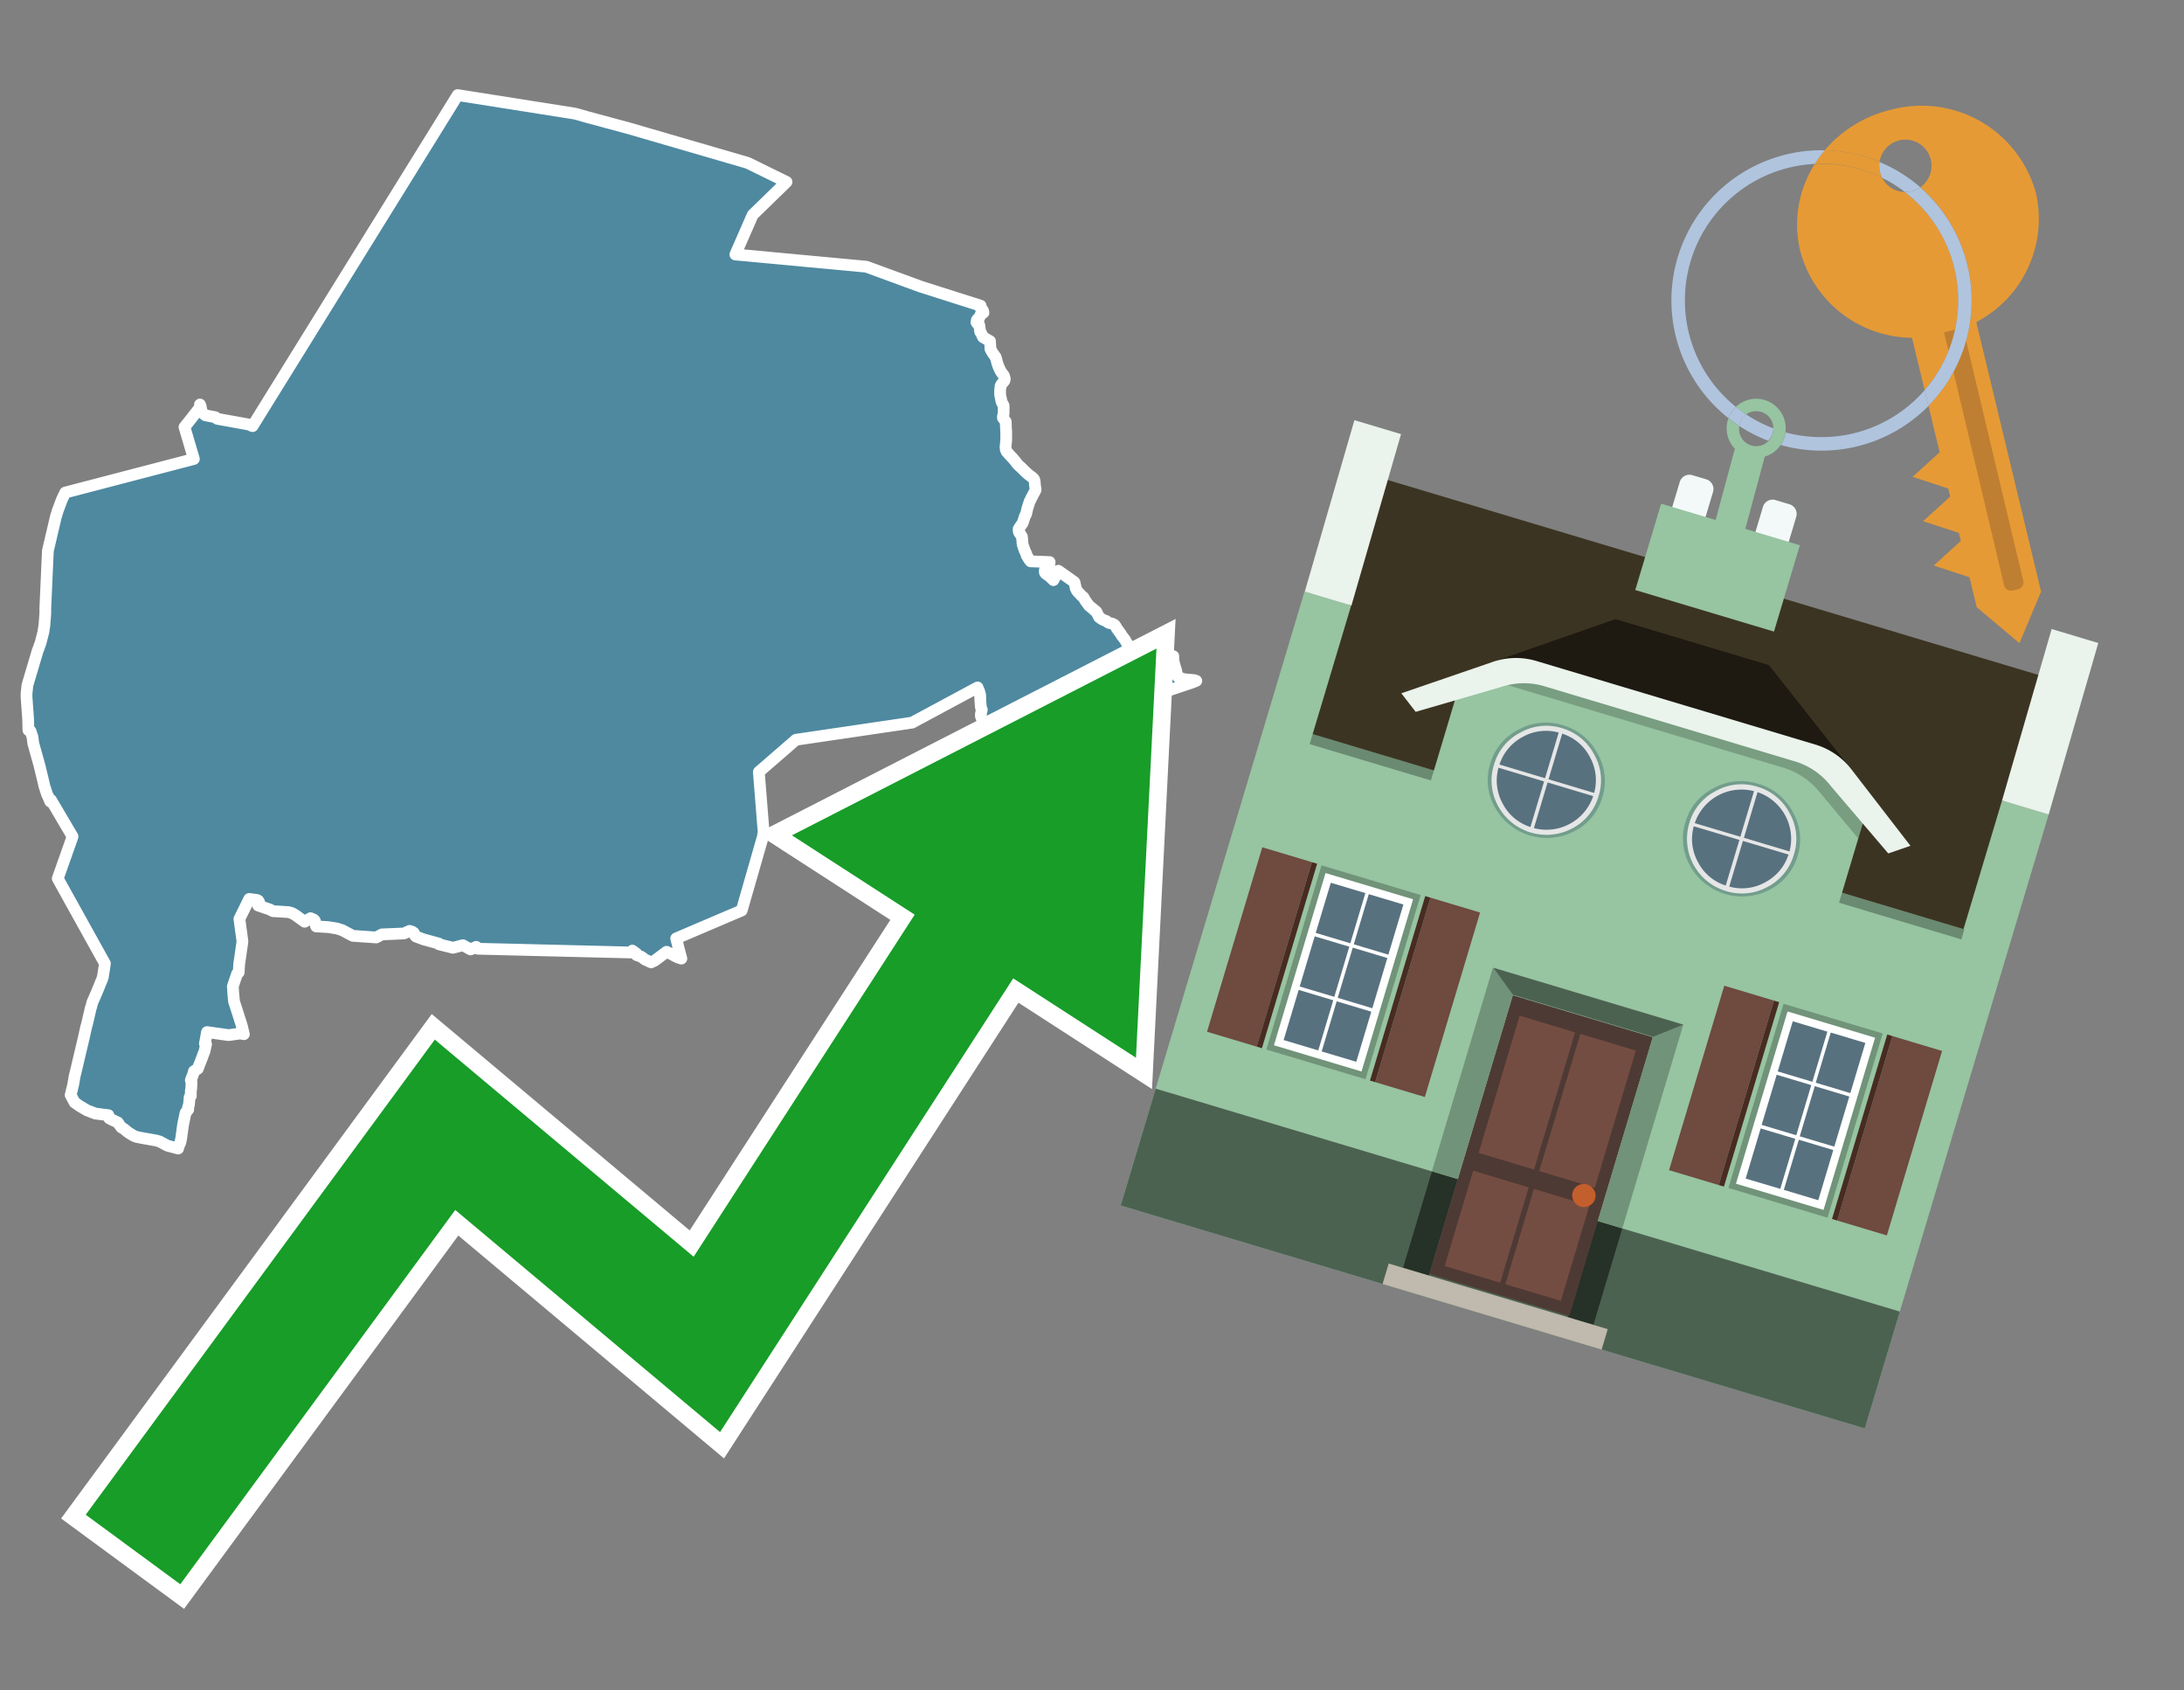 <svg id="Text" xmlns="http://www.w3.org/2000/svg" width="93.05" height="72" viewBox="0 0 93.05 72"><rect x="0" y="0" width="93.05" height="72" fill="#808080" stroke="none"/><polygon points="24.5,4.84 25.03,4.99 26.81,5.47 31.86,6.94 33.51,7.75 32.07,9.15 31.33,10.84 36.91,11.36 39.23,12.21 41.78,13.02 41.77,13.11 41.84,13.17 41.86,13.2 41.88,13.23 41.9,13.32 41.78,13.4 41.71,13.56 41.65,13.59 41.62,13.63 41.61,13.69 41.6,13.72 41.63,13.77 41.66,13.8 41.72,13.84 41.76,14.13 41.81,14.2 41.88,14.36 42.18,14.53 42.19,14.7 42.2,14.87 42.29,15.03 42.39,15.17 42.42,15.21 42.47,15.39 42.49,15.47 42.5,15.5 42.52,15.55 42.55,15.64 42.58,15.69 42.59,15.73 42.67,15.87 42.75,15.97 42.77,16 42.79,16.06 42.81,16.15 42.8,16.18 42.79,16.22 42.68,16.35 42.63,16.44 42.62,16.54 42.61,16.59 42.61,16.67 42.61,16.81 42.67,17.1 42.68,17.13 42.76,17.28 42.76,17.61 42.73,17.74 42.73,17.8 42.85,17.96 42.86,18.26 42.87,18.39 42.87,18.57 42.87,18.75 42.84,19.04 42.85,19.07 42.85,19.15 42.88,19.21 42.89,19.24 42.93,19.28 42.99,19.35 43.09,19.46 43.14,19.51 43.25,19.64 43.32,19.73 43.36,19.78 43.39,19.81 43.42,19.84 43.45,19.87 43.49,19.9 43.56,19.97 43.63,20.04 43.66,20.07 43.7,20.11 43.75,20.15 43.79,20.19 43.83,20.22 43.88,20.26 43.95,20.31 44.01,20.36 44.04,20.39 44.06,20.42 44.07,20.45 44.08,20.48 44.08,20.51 44.09,20.56 44.09,20.59 44.09,20.65 44.1,20.69 44.1,20.72 44.11,20.76 44.11,20.79 44.12,20.82 44.12,20.87 44.1,20.91 44.08,20.95 44.03,21.04 44,21.1 43.97,21.16 43.95,21.19 43.86,21.38 43.84,21.44 43.83,21.47 43.79,21.6 43.77,21.66 43.76,21.71 43.73,21.84 43.72,21.89 43.67,21.98 43.64,22.06 43.63,22.1 43.61,22.16 43.57,22.28 43.52,22.35 43.49,22.39 43.45,22.45 43.42,22.5 43.4,22.53 43.4,22.57 43.4,22.62 43.41,22.65 43.42,22.68 43.44,22.71 43.48,22.76 43.5,22.8 43.52,22.83 43.54,22.86 43.54,22.9 43.55,22.94 43.55,22.97 43.56,23.04 43.56,23.1 43.56,23.13 43.57,23.16 43.57,23.19 43.58,23.22 43.59,23.25 43.6,23.28 43.61,23.32 43.64,23.39 43.65,23.43 43.68,23.49 43.71,23.56 43.73,23.61 43.74,23.66 43.77,23.7 43.79,23.74 43.81,23.77 43.84,23.82 43.87,23.86 43.91,23.91 44.72,23.94 44.72,23.98 44.71,24.02 44.7,24.05 44.69,24.08 44.67,24.11 44.65,24.14 44.6,24.19 44.55,24.22 44.52,24.27 44.51,24.34 44.52,24.39 44.54,24.42 44.57,24.45 44.62,24.48 44.67,24.51 44.7,24.54 44.74,24.57 44.78,24.61 44.81,24.64 44.86,24.68 44.88,24.71 45.09,24.31 45.77,24.79 45.79,24.83 45.79,24.86 45.81,24.94 45.82,24.97 45.82,25.02 45.83,25.06 45.86,25.1 45.87,25.13 45.88,25.16 45.93,25.22 45.99,25.28 46.04,25.33 46.06,25.36 46.16,25.44 46.24,25.58 46.26,25.61 46.32,25.69 46.37,25.76 46.4,25.8 46.6,25.96 46.62,25.99 46.7,26.04 46.72,26.07 46.74,26.11 46.79,26.22 46.81,26.25 46.83,26.29 46.9,26.34 46.96,26.38 47.04,26.42 47.13,26.45 47.19,26.5 47.24,26.53 47.38,26.56 47.48,26.61 47.56,26.72 47.57,26.75 47.59,26.78 47.73,26.97 47.75,27 47.79,27.07 47.86,27.16 47.9,27.21 47.93,27.25 47.96,27.3 47.98,27.34 48.07,27.51 48.13,27.55 48.83,27.58 48.9,27.61 49.39,27.79 49.46,27.83 49.56,27.86 49.69,27.89 49.99,27.95 49.99,28.09 50,28.16 50.01,28.19 50.01,28.22 50.03,28.28 50.03,28.31 50.05,28.36 50.06,28.4 50.1,28.52 50.11,28.56 50.12,28.61 50.13,28.66 50.16,28.79 50.18,28.82 50.24,28.86 50.33,28.89 50.44,28.93 50.89,28.97 50.97,29 50.77,29.08 50.68,29.11 50.35,29.22 49.84,29.39 49.45,29.5 48.66,29.73 48.29,29.84 48.06,29.91 47.95,29.94 47.59,30.03 47.48,30.06 47,30.19 46.64,30.28 46.52,30.31 46.39,30.35 45.44,30.75 45.11,30.88 44.89,30.68 44.27,30.82 43.91,30.96 43.63,31.06 43.37,31.17 43.04,31.29 42.5,31.33 42.32,31.2 42.03,30.92 41.91,30.72 41.83,30.61 41.79,30.5 41.79,30.42 41.83,30.23 41.8,30.15 41.79,30.12 41.77,29.87 41.76,29.6 41.71,29.42 41.67,29.35 41.66,29.31 41.65,29.28 38.86,30.78 33.91,31.51 32.33,32.88 32.54,35.51 31.6,38.78 28.81,39.97 28.85,40.13 28.86,40.16 28.89,40.3 29.03,40.83 28.9,40.79 28.75,40.72 28.63,40.65 28.4,40.54 27.89,40.92 27.82,40.95 27.74,40.99 27.48,40.87 27.32,40.75 27.12,40.68 27.11,40.61 26.94,40.49 26.88,40.57 20.36,40.41 20.29,40.33 20.05,40.44 19.72,40.26 19.3,40.37 18.7,40.22 18.7,40.19 18.04,40.01 17.72,39.89 17.67,39.83 17.63,39.73 17.55,39.68 17.45,39.65 17.21,39.76 16.27,39.8 16.03,39.93 15.03,39.86 14.58,39.62 14.36,39.55 14,39.49 13.47,39.46 13.46,39.43 13.42,39.23 13.4,39.2 13.37,39.17 13.23,39.11 12.98,39.26 12.7,39.06 12.66,39.03 12.62,39 12.54,38.95 12.47,38.91 12.4,38.88 12.29,38.85 11.63,38.81 11.5,38.74 11,38.57 11.04,38.49 11.04,38.42 11,38.36 10.94,38.33 10.62,38.29 10.2,39.14 10.33,40.1 10.19,41.07 10.17,41.42 10.1,41.48 9.92,42.01 9.94,42.33 9.97,42.65 10.3,43.68 10.39,44.05 10.24,44.02 9.74,44.09 8.82,43.96 8.73,44.45 8.78,44.48 8.71,44.79 8.66,44.91 8.65,44.94 8.61,45.05 8.52,45.28 8.48,45.38 8.43,45.52 8.26,45.63 8.24,45.71 8.23,45.75 8.13,46.01 8.16,46.08 8.15,46.34 8.14,46.41 8.13,46.47 8.13,46.57 8.13,46.68 8.08,46.73 8.05,47.06 8.01,47.17 8.02,47.26 7.91,47.39 7.89,47.47 7.8,47.9 7.72,48.49 7.68,48.67 7.65,48.74 7.6,48.83 7.59,48.92 7.14,48.8 7.08,48.77 6.8,48.62 6.66,48.58 5.99,48.46 5.84,48.43 5.72,48.39 5.6,48.32 5.46,48.23 5.42,48.2 5.29,48.09 5.22,48.05 5.17,48.02 5.06,47.87 5.02,47.81 4.72,47.67 4.65,47.63 4.62,47.5 4.06,47.43 3.7,47.29 3.38,47.1 3.27,47.02 3.18,46.96 3.01,46.64 3.12,46.19 3.18,45.84 3.22,45.68 3.57,44.2 3.66,43.79 3.72,43.57 3.75,43.44 3.83,43.09 3.86,42.96 3.88,42.9 3.94,42.68 3.99,42.57 4.06,42.41 4.2,42.08 4.3,41.83 4.34,41.74 4.37,41.65 4.39,41.59 4.39,41.56 4.43,41.31 4.45,41.18 4.46,41.1 4.47,41.04 2.46,37.42 3.04,35.78 3.09,35.63 2.17,34.07 2.14,34.14 2.03,33.88 2.01,33.85 1.93,33.6 1.89,33.48 1.84,33.26 1.68,32.6 1.42,31.67 1.39,31.45 1.39,31.41 1.3,31.14 1.21,31.1 1.2,30.65 1.13,29.68 1.13,29.54 1.17,29.18 1.61,27.7 1.63,27.66 1.7,27.46 1.73,27.38 1.85,26.91 1.86,26.87 1.86,26.82 1.89,26.66 1.93,26.14 1.93,25.91 2.04,23.46 2.38,22.01 2.46,21.75 2.61,21.35 2.65,21.25 2.78,20.98 8.26,19.55 7.86,18.19 8.1,17.89 8.53,17.34 8.52,17.23 8.55,17.31 8.57,17.43 8.59,17.52 8.62,17.57 8.69,17.64 8.75,17.69 9.17,17.77 9.26,17.84 10.59,18.08 10.76,18.15 19.5,4.05 " fill="#4e89a0" stroke="#fff" stroke-linejoin="round" stroke-width="0.5"/><polygon points="49.272 27.624 33.741 35.58 38.97 38.959 29.553 53.529 18.525 44.281 3.652 64.518 7.681 67.479 19.396 51.538 30.678 60.999 43.169 41.673 48.398 45.053 49.272 27.624" fill="none" stroke="#fff" stroke-miterlimit="10" stroke-width="1.5"/><polygon points="49.272 27.624 33.741 35.58 38.97 38.959 29.553 53.529 18.525 44.281 3.652 64.518 7.681 67.479 19.396 51.538 30.678 60.999 43.169 41.673 48.398 45.053 49.272 27.624" fill="#179d28"/><path d="M80.19,7.577a1.16,1.16,0,0,1-.094-.251,1.114,1.114,0,0,1-.018-.429A6.367,6.367,0,0,0,77.743,6.4a5.269,5.269,0,0,0-.423.577c.1,0,.192-.007.288-.007A5.794,5.794,0,0,1,80.19,7.577Z" fill="#e69a35"/><path d="M77.608,6.4A6.394,6.394,0,0,0,73.64,17.81a1.26,1.26,0,0,1,.317-.48A5.821,5.821,0,0,1,77.32,6.981a5.269,5.269,0,0,1,.423-.577Z" fill="#b0c4de"/><path d="M84.2,13.72a4.962,4.962,0,0,0,2.545-5.48,5.047,5.047,0,0,0-6.179-3.566A5.322,5.322,0,0,0,77.743,6.4a6.367,6.367,0,0,1,2.335.493,1.114,1.114,0,1,1,1.736,1.084,6.392,6.392,0,0,1,.347,9.3l.479,1.985-.438.4-.716.648.92.3.6.2.082.341-.438.4-.716.648.92.3.605.2.082.341-.438.4-.716.649.92.3.605.2.307,1.274,1.821,1.534.921-2.2Z" fill="#e69a35"/><path d="M81.154,8.179a1.115,1.115,0,0,1-.964-.6,5.794,5.794,0,0,0-2.582-.6c-.1,0-.192,0-.288.007a4.783,4.783,0,0,0-.625,3.685,4.962,4.962,0,0,0,4.765,3.715L82,16.617a5.82,5.82,0,0,0-.846-8.438Z" fill="#e69a35"/><path d="M74.1,18.142a6.386,6.386,0,0,0,1.232.63.73.73,0,0,0,.224-.527h0a5.783,5.783,0,0,1-1.159-.593A.733.733,0,0,0,74.1,18.142Z" fill="#b0c4de"/><path d="M74.4,17.652q-.228-.152-.44-.322a1.26,1.26,0,0,0-.317.48c.148.117.3.228.46.332A.733.733,0,0,1,74.4,17.652Z" fill="#b0c4de"/><path d="M74.824,16.984a1.257,1.257,0,0,0-.867.346c.141.114.288.222.44.322a.731.731,0,0,1,1.159.593h0a.732.732,0,1,1-1.463,0,.7.7,0,0,1,.007-.1c-.158-.1-.312-.215-.46-.332a1.258,1.258,0,0,0,.273,1.3l-.979,3.635,1.275.341.98-3.639a1.266,1.266,0,0,0,.681-.5,1.249,1.249,0,0,0,.2-.538,1.328,1.328,0,0,0,.012-.168A1.262,1.262,0,0,0,74.824,16.984Z" fill="#97c4a1"/><path d="M85.974,25.1l-.226.053a.3.3,0,0,1-.362-.223l-2.56-10.777.81-.193L86.2,24.736A.3.3,0,0,1,85.974,25.1Z" fill="#bf7f32"/><path d="M80.1,7.326a1.16,1.16,0,0,0,.094.251,5.833,5.833,0,0,1,.964.6,1.137,1.137,0,0,0,.287-.031,1.108,1.108,0,0,0,.373-.167A6.371,6.371,0,0,0,80.078,6.9,1.114,1.114,0,0,0,80.1,7.326Z" fill="#b0c4de"/><path d="M77.608,18.618a5.836,5.836,0,0,1-1.534-.2,1.24,1.24,0,0,1-.2.537,6.4,6.4,0,0,0,6.291-1.666L82,16.617A5.807,5.807,0,0,1,77.608,18.618Z" fill="#b0c4de"/><path d="M81.814,7.981a1.108,1.108,0,0,1-.373.167,1.137,1.137,0,0,1-.287.031A5.82,5.82,0,0,1,82,16.617l.161.667a6.392,6.392,0,0,0-.347-9.3Z" fill="#b0c4de"/><polygon points="83.79 39.753 55.78 31.364 58.988 20.404 86.964 28.783 83.79 39.753 83.79 39.753" fill="#3c3422" fill-rule="evenodd"/><polygon points="81.705 53.32 87.284 34.692 85.297 34.097 83.656 39.575 55.926 31.269 57.567 25.791 55.579 25.196 47.746 51.348 79.451 60.844 81.705 53.32" fill="#97c4a1" fill-rule="evenodd"/><rect x="69.522" y="21.148" width="0.444" height="28.983" transform="translate(15.592 92.226) rotate(-73.326)" opacity="0.3"/><polygon points="87.284 34.692 85.297 34.097 87.411 26.793 89.398 27.388 87.284 34.692 87.284 34.692" fill="#eaf3ec" fill-rule="evenodd"/><polygon points="57.578 25.794 55.591 25.199 57.705 17.896 59.692 18.491 57.578 25.794 57.578 25.794" fill="#eaf3ec" fill-rule="evenodd"/><polygon points="79.451 60.844 80.943 55.865 49.238 46.369 47.747 51.348 79.451 60.844 79.451 60.844" fill="#4c6251" fill-rule="evenodd"/><path d="M71.566,20.528l-.522,1.743,1.418.425.523-1.744a.432.432,0,0,0-.289-.536l-.593-.177A.431.431,0,0,0,71.566,20.528Z" fill="#f3f9f8" fill-rule="evenodd"/><path d="M75.111,21.589l-.522,1.743,1.418.425.522-1.743a.43.43,0,0,0-.289-.536l-.593-.178A.43.43,0,0,0,75.111,21.589Z" fill="#f3f9f8" fill-rule="evenodd"/><polygon points="75.368 28.329 68.829 26.37 63.807 28.121 78.733 32.591 75.368 28.329" fill="#1e1a11"/><polygon points="78.248 32.422 64.442 28.287 62.236 28.998 60.064 36.247 77.453 41.455 79.651 34.116 78.248 32.422" fill="#97c4a1"/><path d="M77.74,32.516S65.088,28.725,65,28.7l-.938.43,11.892,3.562a3.175,3.175,0,0,1,1.532,1l1.685,2.02.327-1.09Z" fill-rule="evenodd" opacity="0.2"/><path d="M77.35,31.716,65.458,28.154a3.041,3.041,0,0,0-1.854.037l-3.9,1.339.611.79,3.626-1.054a3.045,3.045,0,0,1,1.855-.037l10.673,3.2A3.028,3.028,0,0,1,78,33.477l2.45,2.874.945-.325-2.518-3.26A3.036,3.036,0,0,0,77.35,31.716Z" fill="#eaf3ec"/><polygon points="76.683 23.223 70.773 21.453 69.671 25.132 75.581 26.902 76.683 23.223 76.683 23.223" fill="#97c4a1" fill-rule="evenodd"/><g id="Symbol_9_0_Layer2_0_MEMBER_8_MEMBER_21_MEMBER_0_FILL" data-name="Symbol 9 0 Layer2 0 MEMBER 8 MEMBER 21 MEMBER 0 FILL"><path d="M66.584,30.892a2.39,2.39,0,0,0-1.891.189,2.317,2.317,0,0,0-1.2,1.448A2.345,2.345,0,0,0,63.7,34.4a2.528,2.528,0,0,0,3.367,1.008,2.339,2.339,0,0,0,1.2-1.447,2.313,2.313,0,0,0-.208-1.87A2.394,2.394,0,0,0,66.584,30.892Z" fill="#729d8c"/></g><g id="Symbol_9_0_Layer2_0_MEMBER_8_MEMBER_21_MEMBER_1_FILL" data-name="Symbol 9 0 Layer2 0 MEMBER 8 MEMBER 21 MEMBER 1 FILL"><path d="M66.547,31.016a2.241,2.241,0,0,0-1.769.185,2.213,2.213,0,0,0-1.127,1.376,2.239,2.239,0,0,0,.185,1.768,2.341,2.341,0,0,0,3.145.942,2.234,2.234,0,0,0,1.126-1.376,2.207,2.207,0,0,0-.185-1.768A2.237,2.237,0,0,0,66.547,31.016Z" fill="#e6e6e6"/></g><g id="Symbol_9_0_Layer2_0_MEMBER_8_MEMBER_21_MEMBER_2_MEMBER_0_FILL" data-name="Symbol 9 0 Layer2 0 MEMBER 8 MEMBER 21 MEMBER 2 MEMBER 0 FILL"><path d="M65.787,33.284,63.843,32.7a2.036,2.036,0,0,0,.186,1.539,2.015,2.015,0,0,0,1.175.986Z" fill="#58717f"/></g><g id="Symbol_9_0_Layer2_0_MEMBER_8_MEMBER_21_MEMBER_2_MEMBER_1_FILL" data-name="Symbol 9 0 Layer2 0 MEMBER 8 MEMBER 21 MEMBER 2 MEMBER 1 FILL"><path d="M65.827,33.148l.582-1.944a2.01,2.01,0,0,0-1.523.178,2.037,2.037,0,0,0-1,1.183Z" fill="#58717f"/></g><g id="Symbol_9_0_Layer2_0_MEMBER_8_MEMBER_21_MEMBER_2_MEMBER_2_FILL" data-name="Symbol 9 0 Layer2 0 MEMBER 8 MEMBER 21 MEMBER 2 MEMBER 2 FILL"><path d="M67.878,33.91l-1.943-.582-.582,1.944a2.1,2.1,0,0,0,2.525-1.362Z" fill="#58717f"/></g><g id="Symbol_9_0_Layer2_0_MEMBER_8_MEMBER_21_MEMBER_2_MEMBER_3_FILL" data-name="Symbol 9 0 Layer2 0 MEMBER 8 MEMBER 21 MEMBER 2 MEMBER 3 FILL"><path d="M66.558,31.249l-.582,1.943,1.943.582a2.031,2.031,0,0,0-.186-1.539A2.009,2.009,0,0,0,66.558,31.249Z" fill="#58717f"/></g><g id="Symbol_9_0_Layer2_0_MEMBER_8_MEMBER_21_MEMBER_0_FILL-2" data-name="Symbol 9 0 Layer2 0 MEMBER 8 MEMBER 21 MEMBER 0 FILL"><path d="M74.9,33.384a2.4,2.4,0,0,0-1.891.189,2.316,2.316,0,0,0-1.2,1.448,2.341,2.341,0,0,0,.209,1.87A2.527,2.527,0,0,0,75.387,37.9a2.345,2.345,0,0,0,1.2-1.447,2.314,2.314,0,0,0-.209-1.87A2.389,2.389,0,0,0,74.9,33.384Z" fill="#729d8c"/></g><g id="Symbol_9_0_Layer2_0_MEMBER_8_MEMBER_21_MEMBER_1_FILL-2" data-name="Symbol 9 0 Layer2 0 MEMBER 8 MEMBER 21 MEMBER 1 FILL"><path d="M74.867,33.508a2.239,2.239,0,0,0-1.768.185,2.21,2.21,0,0,0-1.127,1.376,2.316,2.316,0,0,0,1.564,2.883,2.261,2.261,0,0,0,1.765-.173A2.237,2.237,0,0,0,76.428,36.4a2.209,2.209,0,0,0-.185-1.769A2.239,2.239,0,0,0,74.867,33.508Z" fill="#e6e6e6"/></g><g id="Symbol_9_0_Layer2_0_MEMBER_8_MEMBER_21_MEMBER_2_MEMBER_0_FILL-2" data-name="Symbol 9 0 Layer2 0 MEMBER 8 MEMBER 21 MEMBER 2 MEMBER 0 FILL"><path d="M74.107,35.776l-1.943-.582a2.031,2.031,0,0,0,.186,1.539,2.009,2.009,0,0,0,1.175.986Z" fill="#58717f"/></g><g id="Symbol_9_0_Layer2_0_MEMBER_8_MEMBER_21_MEMBER_2_MEMBER_1_FILL-2" data-name="Symbol 9 0 Layer2 0 MEMBER 8 MEMBER 21 MEMBER 2 MEMBER 1 FILL"><path d="M74.148,35.64,74.73,33.7a2.1,2.1,0,0,0-2.525,1.362Z" fill="#58717f"/></g><g id="Symbol_9_0_Layer2_0_MEMBER_8_MEMBER_21_MEMBER_2_MEMBER_2_FILL-2" data-name="Symbol 9 0 Layer2 0 MEMBER 8 MEMBER 21 MEMBER 2 MEMBER 2 FILL"><path d="M76.2,36.4l-1.943-.582-.582,1.944a2.015,2.015,0,0,0,1.523-.178A2.036,2.036,0,0,0,76.2,36.4Z" fill="#58717f"/></g><g id="Symbol_9_0_Layer2_0_MEMBER_8_MEMBER_21_MEMBER_2_MEMBER_3_FILL-2" data-name="Symbol 9 0 Layer2 0 MEMBER 8 MEMBER 21 MEMBER 2 MEMBER 3 FILL"><path d="M74.879,33.741,74.3,35.684l1.943.582a2.1,2.1,0,0,0-1.361-2.525Z" fill="#58717f"/></g><polygon points="51.426 43.946 53.542 44.58 55.896 36.723 53.78 36.089 51.426 43.946 51.426 43.946" fill="#6e4a3f" fill-rule="evenodd"/><polygon points="53.542 44.58 53.764 44.647 56.117 36.789 55.896 36.723 53.542 44.58 53.542 44.58" fill="#482b22" fill-rule="evenodd"/><polygon points="60.706 46.726 58.59 46.092 60.943 38.235 63.059 38.868 60.706 46.726 60.706 46.726" fill="#6e4a3f" fill-rule="evenodd"/><polygon points="58.59 46.092 58.368 46.026 60.722 38.168 60.943 38.235 58.59 46.092 58.59 46.092" fill="#482b22" fill-rule="evenodd"/><rect x="53.146" y="39.209" width="8.19" height="4.408" transform="translate(1.145 84.365) rotate(-73.326)" fill="#719379"/><polygon points="60.205 38.304 56.474 37.187 54.277 44.522 58.008 45.639 60.205 38.304 60.205 38.304" fill="#fff" fill-rule="evenodd"/><path d="M59.792,38.527l-.64,2.136-1.474-.442.639-2.135,1.475.441Zm-1.621-.485-.64,2.136-1.474-.442L56.7,37.6l1.474.442Zm-2.158,1.84,1.475.441-.64,2.136-1.474-.441.639-2.136Zm-.683,2.282,1.474.441-.639,2.136L54.69,44.3l.64-2.135Zm.981,2.621.639-2.136,1.475.442-.64,2.135-1.474-.441Zm2.158-1.84L56.994,42.5l.64-2.136,1.474.442-.639,2.136Z" fill="#58717f" fill-rule="evenodd"/><polygon points="80.39 52.621 78.274 51.988 80.628 44.13 82.743 44.764 80.39 52.621 80.39 52.621" fill="#6e4a3f" fill-rule="evenodd"/><polygon points="78.274 51.988 78.053 51.921 80.406 44.064 80.628 44.13 78.274 51.988 78.274 51.988" fill="#482b22" fill-rule="evenodd"/><polygon points="71.111 49.842 73.227 50.476 75.58 42.619 73.464 41.985 71.111 49.842 71.111 49.842" fill="#6e4a3f" fill-rule="evenodd"/><polygon points="73.227 50.476 73.448 50.542 75.802 42.685 75.58 42.619 73.227 50.476 73.227 50.476" fill="#482b22" fill-rule="evenodd"/><rect x="72.83" y="45.105" width="8.19" height="4.408" transform="translate(9.534 107.426) rotate(-73.326)" fill="#719379"/><polygon points="76.159 43.083 79.889 44.2 77.692 51.535 73.962 50.418 76.159 43.083 76.159 43.083" fill="#fff" fill-rule="evenodd"/><path d="M76.381,43.5l1.475.442-.64,2.135-1.475-.441.64-2.136ZM78,43.981l1.474.442-.64,2.136-1.474-.442L78,43.981Zm.791,2.724-.64,2.135L76.679,48.4l.64-2.136,1.474.442Zm-.684,2.282-.639,2.135L76,50.68l.64-2.135,1.474.442Zm-2.26,1.65L74.375,50.2l.639-2.135,1.475.441-.64,2.136Zm-.791-2.724.64-2.135,1.474.441-.639,2.136-1.475-.442Z" fill="#58717f" fill-rule="evenodd"/><polygon points="67.888 56.431 69.118 52.323 68.019 51.994 66.789 56.102 67.888 56.431 67.888 56.431" fill="#263128" fill-rule="evenodd"/><polygon points="60.877 54.331 62.108 50.223 61.007 49.894 59.776 54.002 60.877 54.331 60.877 54.331" fill="#263128" fill-rule="evenodd"/><g id="Symbol_9_0_Layer2_0_MEMBER_8_MEMBER_12_MEMBER_0_FILL" data-name="Symbol 9 0 Layer2 0 MEMBER 8 MEMBER 12 MEMBER 0 FILL"><path d="M70.418,44.178l-5.965-1.786L60.9,54.27l5.964,1.786Z" fill="#4e3a34"/></g><g id="Symbol_9_0_Layer2_0_MEMBER_8_MEMBER_12_MEMBER_1_MEMBER_0_FILL" data-name="Symbol 9 0 Layer2 0 MEMBER 8 MEMBER 12 MEMBER 1 MEMBER 0 FILL"><path d="M65.358,49.815l1.75-5.843-2.363-.708L63,49.107Z" fill="#744d42"/></g><g id="Symbol_9_0_Layer2_0_MEMBER_8_MEMBER_12_MEMBER_1_MEMBER_1_FILL" data-name="Symbol 9 0 Layer2 0 MEMBER 8 MEMBER 12 MEMBER 1 MEMBER 1 FILL"><path d="M67.331,44.039l-1.75,5.842,2.364.708,1.75-5.842Z" fill="#744d42"/></g><g id="Symbol_9_0_Layer2_0_MEMBER_8_MEMBER_12_MEMBER_2_MEMBER_0_FILL" data-name="Symbol 9 0 Layer2 0 MEMBER 8 MEMBER 12 MEMBER 2 MEMBER 0 FILL"><path d="M63.915,54.633l1.215-4.058-2.363-.707-1.215,4.057Z" fill="#744d42"/></g><g id="Symbol_9_0_Layer2_0_MEMBER_8_MEMBER_12_MEMBER_2_MEMBER_1_FILL" data-name="Symbol 9 0 Layer2 0 MEMBER 8 MEMBER 12 MEMBER 2 MEMBER 1 FILL"><path d="M66.5,55.407l1.215-4.057-2.363-.708L64.138,54.7Z" fill="#744d42"/></g><g id="Symbol_9_0_Layer2_0_MEMBER_8_MEMBER_13_FILL" data-name="Symbol 9 0 Layer2 0 MEMBER 8 MEMBER 13 FILL"><path d="M67.959,51.058a.439.439,0,0,0-.045-.367.487.487,0,0,0-.669-.2.445.445,0,0,0-.239.282.457.457,0,0,0,.041.378.481.481,0,0,0,.293.242.459.459,0,0,0,.377-.042A.453.453,0,0,0,67.959,51.058Z" fill="#c35e2d"/></g><g id="Symbol_9_0_Layer2_0_MEMBER_8_MEMBER_14_FILL" data-name="Symbol 9 0 Layer2 0 MEMBER 8 MEMBER 14 FILL"><path d="M64.557,42.047l-.951-.833-2.6,8.68,1.1.329Z" fill="#719379"/></g><g id="Symbol_9_0_Layer2_0_MEMBER_8_MEMBER_15_FILL" data-name="Symbol 9 0 Layer2 0 MEMBER 8 MEMBER 15 FILL"><path d="M71.718,43.643l-1.2.19L68.072,52.01l1.046.313Z" fill="#719379"/></g><g id="Symbol_9_0_Layer2_0_MEMBER_8_MEMBER_16_FILL" data-name="Symbol 9 0 Layer2 0 MEMBER 8 MEMBER 16 FILL"><path d="M63.627,41.22l.836,1.156,5.961,1.786,1.294-.519Z" fill="#4c6251"/></g><polygon points="58.905 54.69 59.166 53.819 68.498 56.614 68.237 57.485 58.905 54.69 58.905 54.69" fill="#c0b9ad" fill-rule="evenodd"/></svg>